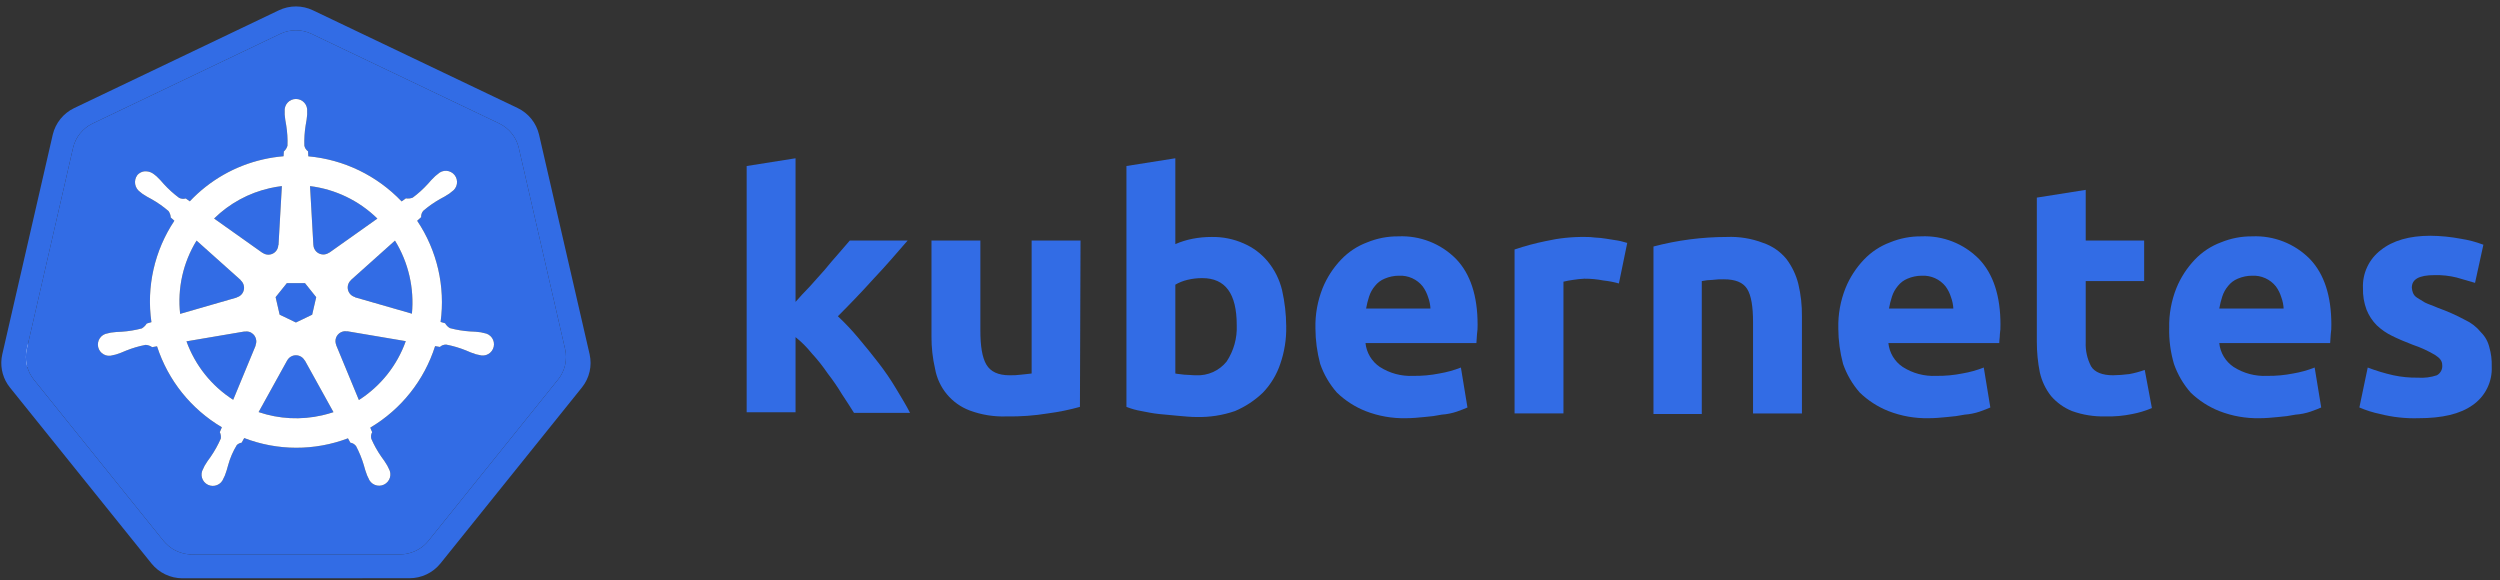 <svg width="181" height="42" viewBox="0 0 181 42" fill="none" xmlns="http://www.w3.org/2000/svg">
<rect x="0" y="0" width="181" height="42" fill="#333333" stroke="none"/>
<path d="M57.554 21.904C57.9 21.516 58.245 21.127 58.633 20.739C58.994 20.337 59.354 19.934 59.712 19.531C60.058 19.099 60.403 18.71 60.706 18.364C61.008 18.019 61.31 17.674 61.525 17.415H65.713C64.892 18.365 64.072 19.315 63.252 20.178C62.475 21.041 61.612 21.948 60.662 22.897C61.183 23.385 61.673 23.904 62.13 24.451C62.648 25.055 63.123 25.659 63.597 26.264C64.068 26.869 64.501 27.504 64.892 28.163C65.281 28.811 65.626 29.372 65.885 29.89H61.828C61.569 29.458 61.267 29.026 60.964 28.551C60.649 28.028 60.303 27.524 59.928 27.041C59.577 26.523 59.188 26.032 58.763 25.573C58.419 25.143 58.028 24.752 57.597 24.408V29.846H54.058V12.02L57.597 11.459V21.904" fill="#326CE5"/>
<path d="M78.187 29.458C77.422 29.671 76.644 29.83 75.856 29.933C74.872 30.093 73.875 30.166 72.878 30.148C71.966 30.181 71.057 30.035 70.202 29.717C69.558 29.474 68.989 29.067 68.55 28.538C68.111 28.008 67.818 27.373 67.698 26.695C67.522 25.931 67.435 25.149 67.439 24.364V17.415H70.979V23.933C70.979 25.055 71.109 25.875 71.411 26.393C71.713 26.912 72.274 27.17 73.094 27.17C73.368 27.176 73.642 27.162 73.914 27.127C74.216 27.084 74.432 27.084 74.691 27.041V17.415H78.23L78.187 29.458Z" fill="#326CE5"/>
<path d="M89.54 23.544C89.54 21.257 88.719 20.135 87.036 20.135C86.672 20.135 86.31 20.178 85.957 20.264C85.654 20.337 85.363 20.454 85.094 20.609V27.041C85.266 27.084 85.482 27.084 85.741 27.127C86 27.127 86.302 27.171 86.605 27.171C87.024 27.189 87.441 27.109 87.824 26.937C88.206 26.764 88.543 26.504 88.806 26.177C89.322 25.399 89.579 24.478 89.54 23.544ZM93.122 23.631C93.14 24.556 92.994 25.477 92.691 26.35C92.431 27.125 92.003 27.832 91.439 28.422C90.851 28.989 90.163 29.443 89.41 29.761C88.522 30.067 87.587 30.213 86.647 30.192C86.216 30.192 85.784 30.149 85.309 30.106C84.834 30.063 84.403 30.019 83.928 29.976C83.496 29.933 83.065 29.846 82.633 29.76C82.264 29.697 81.902 29.596 81.554 29.458V12.019L85.094 11.459V17.674C85.496 17.5 85.915 17.369 86.345 17.286C86.8 17.198 87.263 17.154 87.727 17.156C88.529 17.142 89.325 17.303 90.057 17.631C90.726 17.922 91.318 18.365 91.784 18.926C92.281 19.53 92.635 20.238 92.82 20.998C93.016 21.862 93.117 22.745 93.123 23.631" fill="#326CE5"/>
<path d="M95.237 23.76C95.214 22.771 95.39 21.788 95.755 20.868C96.067 20.099 96.521 19.396 97.094 18.796C97.623 18.239 98.272 17.811 98.993 17.544C99.704 17.252 100.468 17.105 101.237 17.112C102.011 17.077 102.784 17.204 103.505 17.487C104.226 17.77 104.88 18.201 105.424 18.753C106.46 19.832 106.978 21.429 106.978 23.501C106.984 23.732 106.969 23.963 106.935 24.192C106.935 24.407 106.892 24.623 106.892 24.839H98.862C98.898 25.185 99.009 25.52 99.188 25.818C99.367 26.116 99.61 26.372 99.899 26.566C100.617 27.027 101.462 27.254 102.316 27.213C102.953 27.222 103.59 27.164 104.215 27.04C104.747 26.951 105.268 26.806 105.769 26.608L106.244 29.501C106.072 29.587 105.812 29.674 105.467 29.803C105.118 29.92 104.755 29.993 104.387 30.019C103.974 30.103 103.556 30.161 103.136 30.191C102.704 30.235 102.23 30.278 101.798 30.278C100.795 30.301 99.797 30.125 98.862 29.76C98.091 29.453 97.387 28.999 96.791 28.422C96.258 27.816 95.847 27.112 95.582 26.35C95.356 25.505 95.24 24.635 95.237 23.76M103.568 22.379C103.556 22.084 103.498 21.792 103.395 21.515C103.309 21.237 103.178 20.974 103.006 20.738C102.802 20.48 102.538 20.275 102.238 20.14C101.937 20.005 101.609 19.944 101.28 19.961C100.923 19.962 100.571 20.035 100.244 20.177C99.973 20.288 99.736 20.466 99.553 20.695C99.359 20.923 99.213 21.187 99.121 21.472C99.029 21.755 98.957 22.043 98.906 22.336H103.568" fill="#326CE5"/>
<path d="M117.208 20.523C116.841 20.418 116.466 20.346 116.086 20.307C115.631 20.219 115.168 20.175 114.705 20.177C114.43 20.191 114.156 20.22 113.884 20.264C113.652 20.295 113.422 20.338 113.194 20.394V29.932H109.654V18.063C110.389 17.814 111.139 17.612 111.899 17.458C112.847 17.242 113.818 17.141 114.791 17.156C115.022 17.152 115.253 17.166 115.481 17.199C115.756 17.209 116.03 17.238 116.302 17.285C116.561 17.329 116.82 17.372 117.122 17.415C117.381 17.458 117.64 17.545 117.812 17.587L117.208 20.523Z" fill="#326CE5"/>
<path d="M119.712 17.847C121.445 17.39 123.229 17.157 125.021 17.156C125.919 17.119 126.815 17.265 127.654 17.587C128.314 17.81 128.897 18.214 129.338 18.753C129.744 19.293 130.038 19.909 130.201 20.565C130.382 21.329 130.469 22.112 130.46 22.897V29.933H126.92V23.328C126.92 22.206 126.791 21.386 126.489 20.911C126.187 20.436 125.625 20.221 124.805 20.221C124.531 20.214 124.257 20.229 123.985 20.264C123.724 20.269 123.464 20.298 123.209 20.35V29.976H119.712V17.847Z" fill="#326CE5"/>
<path d="M133.094 23.76C133.07 22.771 133.246 21.788 133.611 20.868C133.923 20.099 134.377 19.396 134.949 18.796C135.479 18.239 136.128 17.811 136.849 17.544C137.56 17.252 138.324 17.105 139.093 17.112C139.867 17.077 140.64 17.204 141.361 17.487C142.083 17.77 142.736 18.201 143.28 18.753C144.316 19.832 144.834 21.429 144.834 23.501C144.84 23.732 144.825 23.963 144.791 24.192C144.791 24.407 144.747 24.623 144.747 24.839H136.719C136.754 25.185 136.865 25.52 137.044 25.818C137.223 26.116 137.466 26.372 137.755 26.566C138.474 27.027 139.319 27.254 140.172 27.213C140.809 27.222 141.446 27.164 142.072 27.04C142.603 26.951 143.124 26.806 143.625 26.608L144.1 29.501C143.928 29.587 143.668 29.674 143.323 29.803C142.974 29.92 142.611 29.993 142.244 30.019C141.831 30.103 141.413 30.161 140.992 30.191C140.561 30.235 140.086 30.278 139.654 30.278C138.651 30.301 137.654 30.125 136.719 29.76C135.948 29.453 135.244 28.999 134.647 28.422C134.114 27.816 133.704 27.112 133.439 26.35C133.212 25.505 133.096 24.635 133.093 23.76M141.424 22.379C141.412 22.084 141.354 21.792 141.252 21.515C141.166 21.237 141.035 20.974 140.863 20.738C140.658 20.48 140.394 20.275 140.094 20.14C139.793 20.005 139.465 19.944 139.136 19.961C138.78 19.962 138.427 20.035 138.1 20.177C137.83 20.288 137.592 20.466 137.41 20.695C137.216 20.923 137.069 21.187 136.978 21.472C136.886 21.755 136.814 22.043 136.762 22.336H141.424" fill="#326CE5"/>
<path d="M147.467 14.307L151.006 13.746V17.415H155.236V20.35H151.006V24.753C150.976 25.366 151.11 25.977 151.394 26.522C151.654 26.954 152.215 27.17 152.992 27.17C153.381 27.163 153.77 27.134 154.157 27.084C154.539 27.014 154.914 26.913 155.279 26.782L155.797 29.544C155.339 29.739 154.862 29.884 154.373 29.976C153.734 30.109 153.082 30.167 152.43 30.148C151.608 30.17 150.788 30.039 150.014 29.76C149.432 29.524 148.914 29.154 148.502 28.68C148.102 28.174 147.822 27.584 147.682 26.954C147.538 26.229 147.466 25.492 147.467 24.753V14.307" fill="#326CE5"/>
<path d="M157.05 23.76C157.026 22.771 157.202 21.788 157.567 20.868C157.879 20.099 158.334 19.396 158.906 18.796C159.435 18.239 160.085 17.811 160.805 17.544C161.517 17.252 162.28 17.105 163.049 17.112C163.823 17.077 164.596 17.204 165.317 17.487C166.039 17.77 166.693 18.201 167.236 18.753C168.273 19.832 168.79 21.429 168.79 23.501C168.796 23.732 168.781 23.963 168.747 24.192C168.747 24.407 168.704 24.623 168.704 24.839H160.675C160.71 25.185 160.821 25.52 161 25.818C161.18 26.116 161.422 26.372 161.711 26.566C162.43 27.027 163.275 27.254 164.128 27.213C164.766 27.222 165.402 27.164 166.028 27.04C166.559 26.951 167.08 26.806 167.581 26.608L168.056 29.501C167.884 29.587 167.625 29.674 167.279 29.803C166.93 29.92 166.568 29.993 166.2 30.019C165.787 30.103 165.369 30.161 164.949 30.191C164.517 30.235 164.042 30.278 163.61 30.278C162.607 30.301 161.61 30.125 160.675 29.76C159.904 29.453 159.2 28.999 158.603 28.422C158.07 27.816 157.66 27.112 157.395 26.35C157.148 25.509 157.031 24.636 157.049 23.76M165.337 22.379C165.326 22.084 165.267 21.792 165.164 21.515C165.079 21.237 164.948 20.974 164.776 20.738C164.571 20.48 164.307 20.275 164.007 20.14C163.707 20.005 163.378 19.944 163.049 19.961C162.693 19.962 162.34 20.035 162.013 20.177C161.742 20.288 161.505 20.466 161.322 20.695C161.129 20.923 160.982 21.187 160.891 21.472C160.799 21.755 160.727 22.043 160.675 22.336H165.337" fill="#326CE5"/>
<path d="M175.049 27.343C175.516 27.377 175.986 27.319 176.43 27.17C176.56 27.099 176.665 26.992 176.734 26.861C176.803 26.731 176.832 26.583 176.818 26.436C176.818 26.134 176.646 25.919 176.301 25.703C175.796 25.401 175.261 25.155 174.703 24.969C174.142 24.753 173.624 24.537 173.193 24.321C172.78 24.123 172.401 23.861 172.07 23.544C171.753 23.223 171.504 22.841 171.337 22.422C171.153 21.925 171.065 21.398 171.078 20.868C171.054 20.337 171.159 19.809 171.385 19.328C171.61 18.846 171.949 18.427 172.372 18.106C173.236 17.415 174.445 17.069 175.955 17.069C176.694 17.075 177.431 17.147 178.157 17.285C178.717 17.371 179.267 17.516 179.797 17.718L179.193 20.48C178.749 20.344 178.303 20.215 177.855 20.091C177.332 19.963 176.795 19.905 176.257 19.919C175.135 19.919 174.617 20.221 174.617 20.825C174.625 20.958 174.654 21.089 174.703 21.214C174.764 21.358 174.87 21.48 175.005 21.559C175.136 21.645 175.351 21.775 175.567 21.904C175.826 22.033 176.128 22.12 176.516 22.293C177.184 22.532 177.834 22.82 178.459 23.156C178.912 23.364 179.311 23.674 179.624 24.062C179.922 24.358 180.132 24.732 180.228 25.142C180.358 25.59 180.416 26.056 180.401 26.523C180.429 27.069 180.316 27.614 180.074 28.105C179.833 28.596 179.47 29.017 179.02 29.329C178.114 29.976 176.818 30.278 175.092 30.278C174.162 30.307 173.232 30.205 172.33 29.976C171.811 29.869 171.305 29.71 170.819 29.501L171.423 26.609C172.027 26.841 172.648 27.029 173.279 27.17C173.861 27.294 174.454 27.352 175.049 27.343Z" fill="#326CE5"/>
<path d="M0.768 24.911H2.816V26.537H0.769L0.768 24.911Z" fill="white"/>
<path d="M25.133 23.991C25.078 23.98 25.023 23.976 24.968 23.979C24.872 23.984 24.779 24.008 24.693 24.05C24.526 24.131 24.397 24.272 24.332 24.445C24.267 24.619 24.272 24.811 24.345 24.981L24.34 24.988L25.985 28.961C27.558 27.957 28.752 26.457 29.378 24.698L25.14 23.983L25.133 23.991ZM18.539 24.553C18.503 24.397 18.416 24.257 18.291 24.156C18.166 24.055 18.011 23.998 17.851 23.995C17.803 23.995 17.756 23.999 17.709 24.008L17.702 24L13.501 24.713C14.132 26.457 15.321 27.945 16.884 28.945L18.511 25.011L18.499 24.996C18.559 24.857 18.573 24.701 18.539 24.553ZM22.057 26.097C21.996 25.982 21.904 25.887 21.793 25.82C21.681 25.753 21.554 25.718 21.424 25.719C21.294 25.719 21.167 25.754 21.056 25.821C20.945 25.888 20.854 25.984 20.792 26.098H20.789L18.723 29.834C20.202 30.337 21.793 30.419 23.316 30.07C23.598 30.006 23.874 29.929 24.143 29.839L22.073 26.097H22.057ZM28.597 17.419L25.418 20.264L25.42 20.273C25.322 20.359 25.25 20.469 25.21 20.592C25.17 20.715 25.164 20.847 25.193 20.974C25.221 21.1 25.284 21.217 25.374 21.31C25.463 21.404 25.577 21.472 25.702 21.506L25.706 21.523L29.823 22.71C30.001 20.86 29.57 19.003 28.597 17.419ZM22.692 17.738C22.698 17.867 22.739 17.993 22.81 18.101C22.882 18.209 22.981 18.296 23.098 18.352C23.215 18.409 23.345 18.432 23.474 18.42C23.604 18.408 23.727 18.362 23.832 18.285L23.845 18.291L27.323 15.825C25.999 14.528 24.285 13.702 22.446 13.474L22.688 17.736L22.692 17.738ZM19.009 18.301C19.113 18.378 19.237 18.424 19.366 18.436C19.495 18.447 19.625 18.424 19.742 18.367C19.859 18.311 19.958 18.224 20.03 18.115C20.101 18.007 20.142 17.881 20.147 17.752L20.165 17.743L20.406 13.474C20.115 13.509 19.825 13.559 19.538 13.623C18.014 13.966 16.616 14.728 15.501 15.823L19.002 18.305L19.009 18.301ZM17.142 21.527C17.268 21.493 17.381 21.425 17.471 21.332C17.561 21.238 17.624 21.122 17.653 20.995C17.682 20.868 17.676 20.736 17.636 20.613C17.595 20.489 17.522 20.379 17.424 20.294L17.428 20.277L14.232 17.418C13.256 19.005 12.838 20.872 13.042 22.723L17.139 21.541L17.142 21.527ZM20.247 22.783L21.426 23.349L22.601 22.784L22.893 21.515L22.08 20.498H20.771L19.954 21.513L20.247 22.783Z" fill="#326CE5"/>
<path d="M40.916 25.284L37.557 10.691C37.466 10.313 37.293 9.961 37.05 9.658C36.807 9.355 36.499 9.111 36.15 8.941L22.551 2.448C22.198 2.28 21.813 2.193 21.422 2.193C21.032 2.193 20.646 2.28 20.294 2.448L6.697 8.945C6.348 9.114 6.041 9.359 5.797 9.661C5.554 9.964 5.381 10.317 5.291 10.694L1.936 25.287C1.854 25.656 1.853 26.038 1.936 26.407C1.96 26.52 1.991 26.63 2.03 26.739C2.096 26.923 2.183 27.1 2.289 27.264C2.335 27.335 2.384 27.403 2.437 27.469L11.848 39.171C11.889 39.221 11.935 39.268 11.98 39.315C12.127 39.473 12.294 39.611 12.476 39.727C12.706 39.871 12.957 39.98 13.22 40.05C13.435 40.109 13.658 40.139 13.881 40.141H14.028L28.973 40.138C29.064 40.137 29.155 40.132 29.245 40.122C29.375 40.107 29.503 40.083 29.629 40.049C29.719 40.025 29.808 39.997 29.895 39.964C29.963 39.938 30.03 39.91 30.097 39.88C30.195 39.833 30.29 39.78 30.382 39.721C30.619 39.573 30.83 39.386 31.006 39.169L31.293 38.812L40.414 27.466C40.589 27.246 40.727 27 40.821 26.736C40.861 26.627 40.893 26.516 40.918 26.403C41 26.034 40.999 25.652 40.916 25.283V25.284ZM26.811 30.96C26.849 31.072 26.894 31.182 26.946 31.288C26.863 31.434 26.84 31.606 26.883 31.768C27.081 32.221 27.323 32.654 27.605 33.06C27.763 33.268 27.908 33.484 28.041 33.709C28.074 33.77 28.117 33.864 28.148 33.928C28.206 34.026 28.244 34.135 28.258 34.248C28.272 34.362 28.262 34.477 28.229 34.586C28.196 34.695 28.14 34.796 28.066 34.883C27.991 34.969 27.899 35.039 27.796 35.088C27.693 35.136 27.58 35.163 27.466 35.166C27.352 35.169 27.239 35.147 27.133 35.104C27.028 35.06 26.933 34.995 26.854 34.912C26.775 34.829 26.715 34.731 26.676 34.624C26.645 34.56 26.602 34.475 26.576 34.415C26.483 34.171 26.404 33.922 26.34 33.669C26.198 33.196 26.012 32.737 25.782 32.3C25.681 32.165 25.532 32.075 25.366 32.048C25.34 32.004 25.243 31.827 25.192 31.735C22.771 32.652 20.097 32.645 17.681 31.716L17.497 32.05C17.365 32.07 17.243 32.13 17.146 32.221C16.868 32.676 16.656 33.169 16.516 33.683C16.452 33.936 16.373 34.185 16.281 34.429C16.255 34.489 16.211 34.572 16.18 34.636V34.637L16.179 34.639C16.14 34.747 16.08 34.845 16.001 34.928C15.922 35.011 15.827 35.076 15.722 35.12C15.616 35.163 15.503 35.184 15.388 35.181C15.274 35.179 15.162 35.152 15.059 35.103C14.956 35.054 14.864 34.984 14.789 34.897C14.715 34.81 14.659 34.709 14.626 34.6C14.594 34.49 14.584 34.375 14.598 34.262C14.613 34.149 14.65 34.04 14.71 33.942C14.74 33.877 14.781 33.784 14.814 33.723C14.946 33.498 15.092 33.281 15.25 33.072C15.537 32.656 15.784 32.212 15.987 31.748C16.008 31.591 15.983 31.431 15.914 31.288L16.062 30.933C13.835 29.619 12.165 27.534 11.369 25.073L11.014 25.134C10.877 25.036 10.714 24.979 10.546 24.969C10.061 25.062 9.586 25.202 9.128 25.386C8.89 25.494 8.646 25.587 8.397 25.666C8.338 25.682 8.254 25.698 8.186 25.713C8.181 25.715 8.176 25.717 8.171 25.719L8.158 25.72C8.05 25.756 7.936 25.768 7.823 25.757C7.709 25.746 7.6 25.711 7.501 25.655C7.402 25.599 7.315 25.523 7.248 25.432C7.18 25.341 7.131 25.236 7.106 25.125C7.081 25.014 7.079 24.899 7.101 24.788C7.123 24.676 7.168 24.57 7.233 24.477C7.298 24.384 7.382 24.305 7.479 24.246C7.576 24.187 7.685 24.149 7.798 24.134L7.809 24.131L7.816 24.129C7.884 24.113 7.971 24.09 8.033 24.079C8.292 24.043 8.553 24.022 8.814 24.016C9.307 23.983 9.796 23.903 10.273 23.776C10.414 23.686 10.534 23.566 10.623 23.423L10.963 23.324C10.594 20.755 11.185 18.141 12.625 15.982L12.364 15.749C12.354 15.581 12.297 15.418 12.2 15.279C11.825 14.957 11.42 14.672 10.989 14.429C10.757 14.311 10.532 14.179 10.315 14.035C10.265 13.998 10.2 13.942 10.146 13.899L10.134 13.89C9.949 13.757 9.824 13.556 9.786 13.332C9.749 13.107 9.802 12.876 9.934 12.69C10.012 12.595 10.111 12.519 10.224 12.469C10.337 12.419 10.459 12.397 10.582 12.403C10.79 12.412 10.988 12.487 11.15 12.617C11.205 12.661 11.281 12.719 11.33 12.761C11.52 12.941 11.699 13.13 11.866 13.33C12.199 13.696 12.567 14.028 12.964 14.322C13.113 14.4 13.286 14.417 13.447 14.369C13.494 14.403 13.651 14.515 13.741 14.577C15.171 13.057 17.023 11.999 19.059 11.539C19.543 11.429 20.035 11.354 20.53 11.313L20.549 10.969C20.676 10.856 20.767 10.71 20.814 10.548C20.831 10.054 20.801 9.56 20.723 9.072C20.671 8.816 20.634 8.558 20.612 8.298C20.61 8.239 20.613 8.157 20.614 8.089C20.614 8.082 20.612 8.074 20.612 8.067C20.6 7.953 20.613 7.838 20.648 7.729C20.684 7.62 20.742 7.52 20.818 7.435C20.895 7.35 20.989 7.282 21.093 7.236C21.198 7.189 21.311 7.165 21.425 7.165C21.54 7.165 21.653 7.189 21.757 7.236C21.862 7.282 21.956 7.35 22.032 7.435C22.109 7.519 22.167 7.619 22.203 7.728C22.239 7.837 22.251 7.952 22.24 8.066C22.24 8.137 22.244 8.232 22.241 8.297C22.219 8.557 22.182 8.815 22.13 9.071C22.051 9.559 22.02 10.053 22.037 10.547C22.07 10.713 22.165 10.858 22.303 10.954C22.306 11.013 22.316 11.209 22.323 11.318C24.896 11.552 27.297 12.711 29.079 14.582L29.388 14.361C29.555 14.389 29.726 14.37 29.882 14.307C30.279 14.012 30.647 13.68 30.979 13.314C31.147 13.114 31.327 12.924 31.517 12.745C31.567 12.703 31.643 12.645 31.697 12.601C31.779 12.521 31.877 12.458 31.984 12.418C32.091 12.378 32.206 12.36 32.321 12.367C32.435 12.374 32.547 12.405 32.649 12.458C32.75 12.511 32.84 12.584 32.911 12.674C32.983 12.764 33.035 12.867 33.063 12.979C33.092 13.09 33.097 13.206 33.079 13.319C33.06 13.432 33.017 13.54 32.954 13.635C32.891 13.731 32.808 13.812 32.711 13.874C32.657 13.918 32.584 13.98 32.532 14.019C32.314 14.163 32.089 14.295 31.856 14.413C31.426 14.657 31.02 14.941 30.645 15.264C30.536 15.391 30.481 15.557 30.493 15.725C30.447 15.766 30.288 15.907 30.204 15.983C31.647 18.135 32.251 20.741 31.899 23.308L32.228 23.404C32.31 23.552 32.432 23.674 32.579 23.757C33.056 23.884 33.545 23.964 34.038 23.997C34.299 24.003 34.56 24.024 34.819 24.059C34.887 24.072 34.986 24.099 35.056 24.115C35.168 24.13 35.277 24.168 35.374 24.227C35.471 24.287 35.554 24.365 35.619 24.459C35.684 24.552 35.729 24.658 35.75 24.77C35.772 24.881 35.77 24.996 35.745 25.107C35.719 25.218 35.671 25.322 35.603 25.413C35.535 25.504 35.449 25.58 35.35 25.636C35.251 25.692 35.142 25.727 35.029 25.738C34.916 25.749 34.801 25.736 34.694 25.701L34.682 25.699C34.676 25.698 34.671 25.695 34.666 25.694C34.599 25.679 34.515 25.665 34.456 25.649C34.208 25.569 33.964 25.475 33.726 25.367C33.267 25.182 32.792 25.042 32.306 24.95C32.138 24.944 31.974 25.005 31.85 25.119C31.735 25.096 31.619 25.076 31.503 25.058C30.715 27.534 29.046 29.634 26.811 30.96Z" fill="#326CE5"/>
<path d="M42.69 25.657L39.025 9.737C38.926 9.325 38.737 8.94 38.472 8.61C38.207 8.28 37.871 8.013 37.49 7.828L22.654 0.745C22.269 0.561 21.849 0.466 21.423 0.466C20.997 0.466 20.576 0.561 20.191 0.745L5.356 7.832C4.975 8.017 4.64 8.284 4.374 8.614C4.109 8.944 3.92 9.328 3.821 9.74L0.163 25.662C0.081 26.029 0.072 26.408 0.138 26.779C0.204 27.149 0.343 27.502 0.547 27.818C0.598 27.896 0.651 27.971 0.709 28.043L10.977 40.809C11.246 41.138 11.584 41.403 11.968 41.586C12.351 41.769 12.77 41.865 13.194 41.868L29.66 41.863C30.085 41.861 30.504 41.765 30.887 41.583C31.27 41.4 31.609 41.135 31.878 40.807L42.142 28.039C42.405 27.708 42.591 27.322 42.686 26.91C42.781 26.498 42.782 26.07 42.69 25.658L42.69 25.657ZM40.916 26.403C40.892 26.516 40.86 26.627 40.82 26.736C40.726 27 40.589 27.247 40.413 27.466L31.293 38.812L31.006 39.169C30.829 39.386 30.618 39.573 30.381 39.722C30.29 39.78 30.195 39.833 30.097 39.88C30.031 39.911 29.964 39.938 29.895 39.963C29.808 39.996 29.719 40.025 29.629 40.049C29.503 40.083 29.375 40.107 29.245 40.122C29.155 40.132 29.064 40.137 28.973 40.138L14.027 40.141H13.881C13.657 40.14 13.435 40.109 13.22 40.05C12.957 39.98 12.706 39.871 12.476 39.727C12.294 39.611 12.127 39.473 11.979 39.316C11.934 39.268 11.889 39.221 11.848 39.171L2.437 27.47C2.385 27.404 2.335 27.335 2.289 27.264C2.183 27.099 2.096 26.923 2.031 26.738C1.992 26.63 1.96 26.519 1.936 26.407C1.854 26.038 1.854 25.655 1.937 25.287L5.291 10.693C5.381 10.316 5.554 9.963 5.798 9.66C6.041 9.358 6.348 9.113 6.698 8.944L20.294 2.449C20.646 2.281 21.032 2.193 21.423 2.193C21.813 2.193 22.199 2.281 22.551 2.449L36.15 8.942C36.499 9.111 36.807 9.356 37.05 9.658C37.293 9.961 37.466 10.314 37.556 10.691L40.916 25.285C40.999 25.653 40.999 26.035 40.916 26.404V26.403Z" fill="#326CE5"/>
<path d="M35.055 24.115C34.985 24.099 34.886 24.072 34.818 24.059C34.56 24.023 34.299 24.002 34.038 23.996C33.545 23.964 33.056 23.884 32.578 23.757C32.431 23.674 32.309 23.551 32.227 23.403L31.899 23.308C32.25 20.741 31.647 18.135 30.204 15.983C30.288 15.907 30.447 15.766 30.492 15.724C30.481 15.556 30.535 15.391 30.645 15.263C31.02 14.941 31.425 14.656 31.855 14.413C32.088 14.295 32.314 14.163 32.532 14.018C32.584 13.979 32.656 13.918 32.711 13.874C32.808 13.812 32.891 13.731 32.954 13.635C33.017 13.54 33.06 13.432 33.079 13.318C33.098 13.205 33.093 13.089 33.064 12.978C33.035 12.867 32.984 12.763 32.912 12.673C32.841 12.583 32.751 12.51 32.649 12.457C32.547 12.404 32.435 12.373 32.321 12.366C32.206 12.36 32.091 12.377 31.984 12.417C31.876 12.458 31.779 12.521 31.697 12.601C31.642 12.645 31.566 12.702 31.517 12.745C31.326 12.924 31.147 13.114 30.979 13.314C30.646 13.68 30.279 14.012 29.882 14.307C29.725 14.37 29.554 14.389 29.388 14.36L29.078 14.582C27.296 12.711 24.895 11.551 22.323 11.317C22.315 11.209 22.306 11.013 22.303 10.954C22.165 10.858 22.069 10.712 22.037 10.547C22.02 10.053 22.051 9.558 22.13 9.07C22.181 8.815 22.218 8.557 22.24 8.297C22.243 8.232 22.239 8.136 22.239 8.065C22.251 7.952 22.238 7.837 22.202 7.728C22.167 7.619 22.109 7.519 22.032 7.434C21.955 7.35 21.861 7.282 21.757 7.235C21.652 7.189 21.539 7.165 21.425 7.165C21.31 7.165 21.197 7.189 21.093 7.236C20.988 7.282 20.895 7.35 20.818 7.435C20.741 7.52 20.683 7.62 20.648 7.729C20.612 7.838 20.6 7.952 20.611 8.066C20.611 8.074 20.613 8.081 20.613 8.089C20.613 8.156 20.609 8.238 20.611 8.297C20.634 8.557 20.671 8.816 20.722 9.072C20.8 9.559 20.831 10.054 20.813 10.547C20.767 10.71 20.675 10.856 20.549 10.968L20.529 11.312C20.034 11.353 19.543 11.429 19.058 11.539C17.023 11.999 15.171 13.057 13.741 14.576C13.642 14.508 13.544 14.439 13.447 14.368C13.286 14.417 13.112 14.4 12.963 14.321C12.566 14.027 12.199 13.695 11.866 13.33C11.699 13.13 11.52 12.94 11.33 12.761C11.281 12.719 11.205 12.66 11.15 12.617C10.989 12.487 10.79 12.412 10.582 12.403C10.459 12.396 10.336 12.419 10.224 12.469C10.111 12.519 10.012 12.594 9.934 12.69C9.802 12.876 9.749 13.106 9.786 13.331C9.824 13.556 9.949 13.757 10.134 13.89L10.146 13.898C10.2 13.942 10.265 13.998 10.315 14.034C10.532 14.178 10.757 14.31 10.989 14.428C11.419 14.672 11.825 14.957 12.2 15.28C12.297 15.418 12.354 15.58 12.363 15.749L12.624 15.982C11.185 18.141 10.593 20.756 10.963 23.324L10.623 23.423C10.534 23.565 10.414 23.686 10.273 23.776C9.795 23.903 9.307 23.983 8.814 24.016C8.553 24.022 8.292 24.043 8.034 24.079C7.971 24.09 7.884 24.112 7.816 24.129L7.809 24.131L7.797 24.134C7.684 24.149 7.576 24.187 7.479 24.246C7.382 24.305 7.298 24.384 7.233 24.478C7.168 24.571 7.123 24.677 7.102 24.788C7.08 24.9 7.082 25.015 7.107 25.126C7.132 25.237 7.181 25.341 7.248 25.432C7.316 25.523 7.403 25.599 7.502 25.655C7.601 25.711 7.71 25.746 7.823 25.757C7.936 25.768 8.051 25.756 8.159 25.72L8.171 25.718C8.176 25.717 8.181 25.714 8.186 25.713C8.253 25.698 8.338 25.682 8.397 25.666C8.645 25.587 8.889 25.493 9.127 25.386C9.585 25.201 10.06 25.061 10.546 24.969C10.714 24.979 10.876 25.036 11.014 25.134L11.369 25.073C12.165 27.534 13.835 29.618 16.062 30.933L15.914 31.288C15.983 31.431 16.008 31.591 15.987 31.748C15.784 32.212 15.537 32.655 15.25 33.072C15.092 33.28 14.946 33.497 14.813 33.722C14.781 33.783 14.74 33.877 14.709 33.942C14.65 34.039 14.613 34.148 14.598 34.262C14.584 34.375 14.594 34.49 14.627 34.599C14.66 34.708 14.716 34.809 14.79 34.896C14.864 34.982 14.956 35.052 15.059 35.101C15.162 35.15 15.274 35.177 15.389 35.18C15.502 35.182 15.616 35.162 15.721 35.118C15.827 35.075 15.922 35.009 16.001 34.927C16.079 34.844 16.14 34.746 16.179 34.639L16.18 34.637V34.636C16.211 34.572 16.255 34.488 16.281 34.429C16.373 34.185 16.452 33.936 16.516 33.683C16.656 33.168 16.868 32.676 17.146 32.221C17.243 32.13 17.365 32.07 17.497 32.049L17.681 31.716C20.097 32.645 22.771 32.652 25.192 31.735C25.243 31.827 25.34 32.003 25.365 32.048C25.531 32.074 25.68 32.165 25.78 32.3C26.011 32.737 26.198 33.196 26.339 33.669C26.404 33.922 26.483 34.171 26.576 34.415C26.602 34.475 26.645 34.56 26.676 34.623C26.715 34.731 26.775 34.829 26.854 34.912C26.933 34.995 27.028 35.06 27.133 35.103C27.239 35.147 27.352 35.168 27.466 35.166C27.58 35.163 27.692 35.136 27.796 35.087C27.899 35.039 27.991 34.969 28.065 34.882C28.14 34.796 28.196 34.695 28.229 34.586C28.262 34.476 28.272 34.361 28.258 34.248C28.244 34.135 28.206 34.026 28.148 33.928C28.117 33.864 28.074 33.77 28.041 33.709C27.909 33.484 27.763 33.268 27.605 33.06C27.323 32.654 27.081 32.221 26.884 31.768C26.841 31.606 26.863 31.433 26.946 31.288C26.894 31.181 26.849 31.072 26.811 30.959C29.045 29.634 30.715 27.534 31.502 25.058C31.607 25.074 31.791 25.106 31.85 25.119C31.974 25.005 32.137 24.944 32.305 24.949C32.791 25.042 33.266 25.182 33.725 25.367C33.962 25.475 34.206 25.569 34.455 25.649C34.514 25.664 34.598 25.679 34.665 25.694C34.671 25.695 34.676 25.698 34.681 25.699L34.693 25.701C34.801 25.736 34.915 25.749 35.028 25.738C35.141 25.726 35.251 25.692 35.35 25.636C35.449 25.58 35.535 25.504 35.603 25.413C35.671 25.322 35.719 25.217 35.744 25.107C35.77 24.996 35.771 24.881 35.75 24.769C35.728 24.658 35.683 24.552 35.619 24.459C35.554 24.365 35.47 24.287 35.373 24.227C35.276 24.168 35.168 24.13 35.055 24.115ZM27.322 15.825L23.844 18.291L23.832 18.286C23.727 18.362 23.603 18.409 23.474 18.421C23.345 18.433 23.215 18.409 23.098 18.353C22.981 18.297 22.881 18.21 22.81 18.102C22.738 17.994 22.697 17.868 22.691 17.738L22.688 17.736L22.446 13.474C24.285 13.702 25.998 14.528 27.322 15.825ZM20.77 20.497H22.079L22.893 21.515L22.601 22.784L21.425 23.349L20.246 22.782L19.954 21.513L20.77 20.497ZM19.538 13.623C19.825 13.558 20.115 13.508 20.407 13.473L20.164 17.742L20.147 17.751C20.141 17.88 20.101 18.006 20.029 18.114C19.958 18.223 19.859 18.31 19.742 18.366C19.625 18.423 19.495 18.446 19.366 18.435C19.237 18.423 19.113 18.377 19.008 18.3L19.001 18.305L15.501 15.822C16.615 14.727 18.014 13.966 19.538 13.623ZM14.231 17.419L17.427 20.277L17.424 20.294C17.522 20.38 17.595 20.49 17.635 20.613C17.675 20.737 17.681 20.869 17.652 20.995C17.623 21.122 17.561 21.238 17.471 21.332C17.381 21.426 17.267 21.493 17.142 21.528L17.139 21.541L13.042 22.724C12.838 20.872 13.256 19.006 14.231 17.419ZM18.511 25.012L16.883 28.946C15.32 27.945 14.132 26.458 13.501 24.713L17.702 24L17.709 24.009C17.755 24 17.802 23.996 17.85 23.997C17.968 23.998 18.083 24.029 18.186 24.086C18.289 24.143 18.377 24.225 18.441 24.323C18.505 24.422 18.544 24.535 18.554 24.653C18.564 24.77 18.545 24.888 18.498 24.996L18.511 25.012ZM23.315 30.071C21.792 30.42 20.202 30.338 18.723 29.835L20.789 26.099H20.792C20.854 25.985 20.945 25.889 21.056 25.823C21.167 25.756 21.294 25.721 21.424 25.721C21.554 25.721 21.681 25.756 21.792 25.822C21.904 25.888 21.995 25.984 22.057 26.098H22.072L24.143 29.84C23.875 29.929 23.599 30.006 23.315 30.071ZM25.984 28.962L24.34 24.988L24.345 24.981C24.272 24.811 24.267 24.619 24.332 24.446C24.397 24.273 24.526 24.131 24.693 24.051C24.779 24.009 24.872 23.985 24.967 23.979C25.023 23.977 25.078 23.981 25.132 23.992L25.139 23.983L29.377 24.699C28.752 26.457 27.558 27.957 25.984 28.962ZM29.823 22.71L25.705 21.524L25.701 21.507C25.576 21.472 25.463 21.404 25.373 21.311C25.284 21.217 25.221 21.1 25.192 20.974C25.163 20.847 25.169 20.715 25.209 20.592C25.25 20.469 25.322 20.358 25.42 20.273L25.418 20.265L28.596 17.42C29.57 19.003 30 20.86 29.823 22.71Z" fill="white"/>
</svg>

